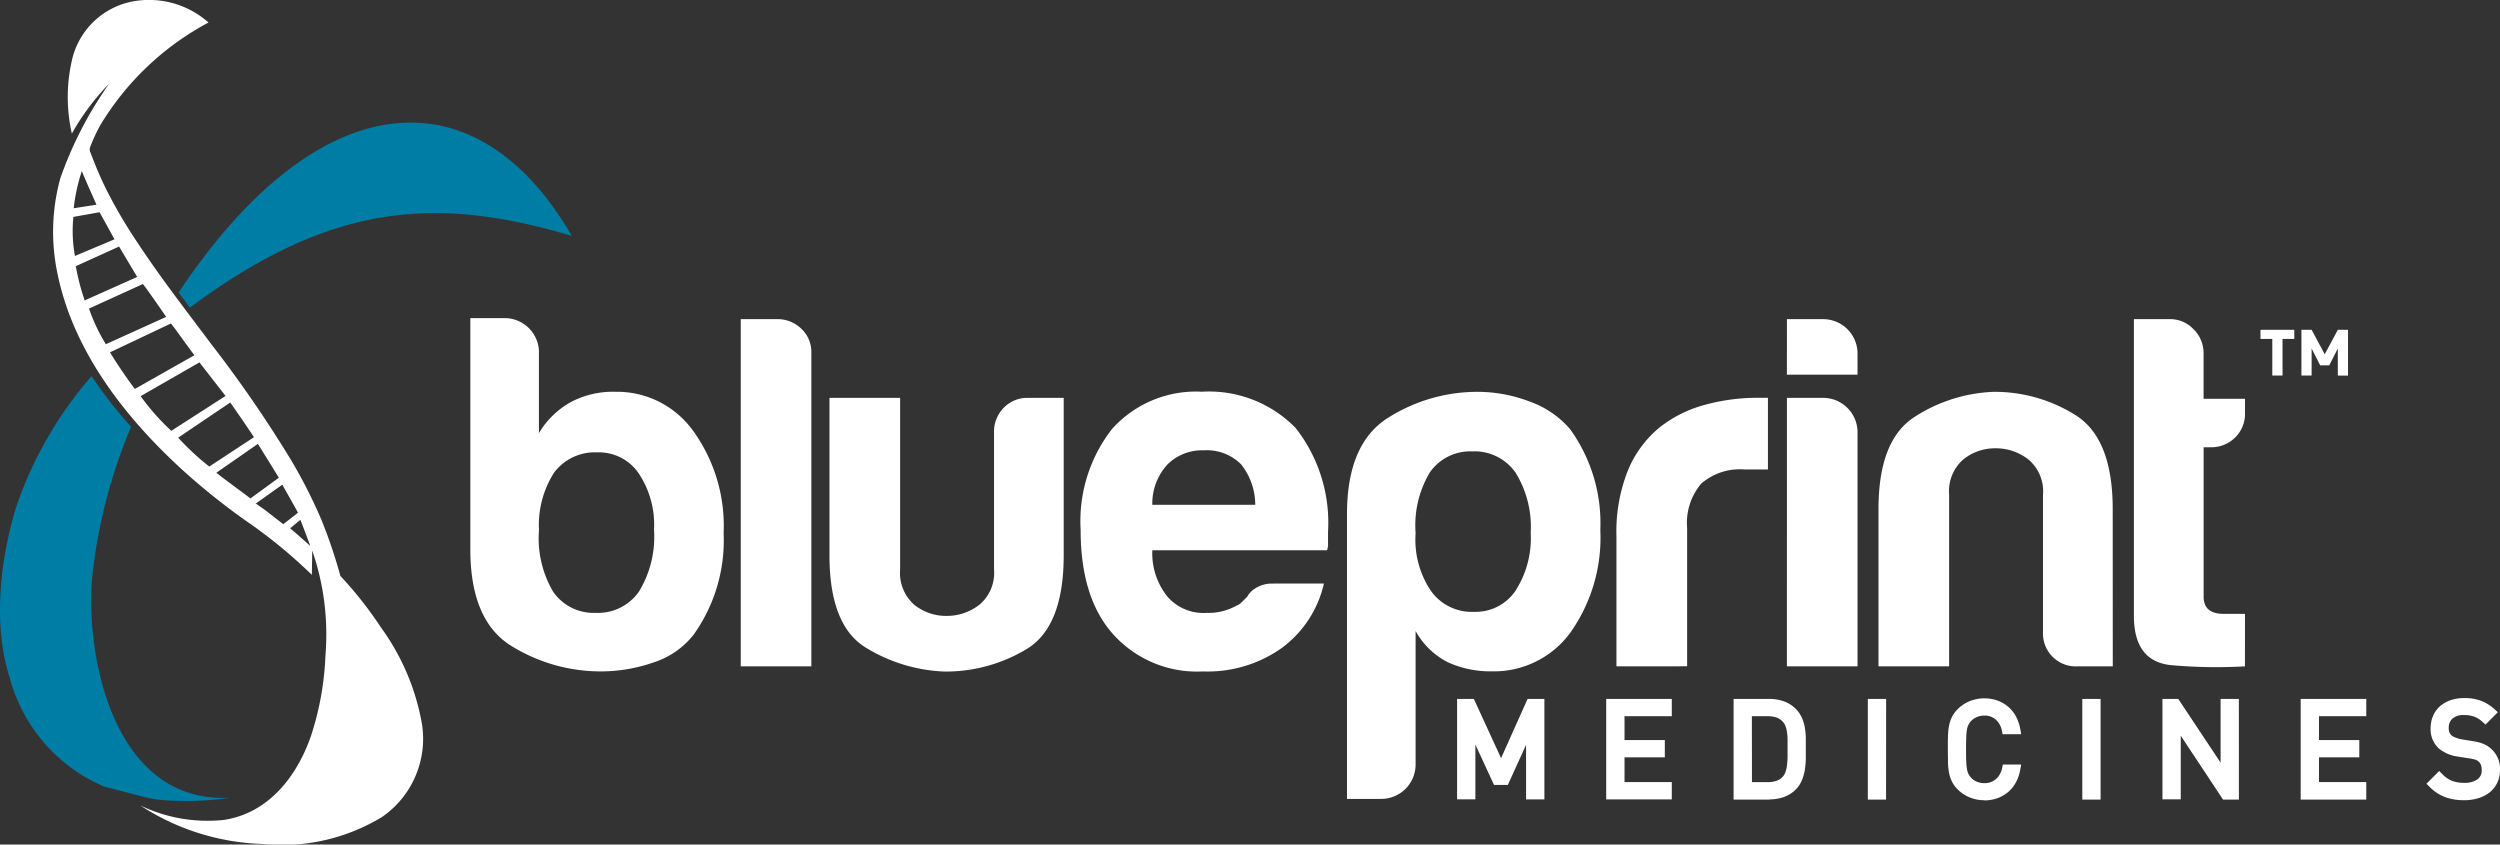 <svg xmlns="http://www.w3.org/2000/svg" viewBox="0 0 157 53.035"><rect x="0" y="0" width="157" height="53.035" fill="#333333" stroke="none"/><title>bp-logo</title><g data-name="Layer 2"><g data-name="BG"><path d="M33.844 22.135V27.2a5.381 5.381 0 0 1 2.028-1.963 5.688 5.688 0 0 1 2.792-.633 5.886 5.886 0 0 1 4.879 2.472 10.191 10.191 0 0 1 1.9 6.405 10.185 10.185 0 0 1-1.9 6.4 5.267 5.267 0 0 1-2.564 1.741 10.01 10.01 0 0 1-3.2.542 10.648 10.648 0 0 1-5.642-1.585q-2.6-1.584-2.6-6.086V19.977h2.158a2.158 2.158 0 0 1 2.153 2.158M64.451 40.77a9.856 9.856 0 0 1-5.133 1.4 10.192 10.192 0 0 1-4.977-1.521q-2.248-1.4-2.25-5.771v-9.892h4.435v10.775a2.659 2.659 0 0 0 .887 2.218 3.187 3.187 0 0 0 2.029.7 3.318 3.318 0 0 0 2.061-.7M46.519 20.042H48.8a2.133 2.133 0 0 1 1.52.6 1.983 1.983 0 0 1 .633 1.493v19.712h-4.434zm-5.448 13.247a5.81 5.81 0 0 0-.952-3.548 3.02 3.02 0 0 0-2.6-1.332 3.2 3.2 0 0 0-2.719 1.267 6.115 6.115 0 0 0-.952 3.613 6.613 6.613 0 0 0 .888 3.868 3.08 3.08 0 0 0 2.661 1.33 3.144 3.144 0 0 0 2.726-1.33 6.617 6.617 0 0 0 .952-3.868m-7.231-11.154V27.2a5.381 5.381 0 0 1 2.028-1.963 5.688 5.688 0 0 1 2.792-.633 5.886 5.886 0 0 1 4.879 2.472 10.191 10.191 0 0 1 1.9 6.405 10.185 10.185 0 0 1-1.9 6.4 5.267 5.267 0 0 1-2.564 1.741 10.01 10.01 0 0 1-3.2.542 10.648 10.648 0 0 1-5.642-1.585q-2.6-1.584-2.6-6.086V19.977h2.158a2.158 2.158 0 0 1 2.153 2.158m107.134 19.712a32.215 32.215 0 0 1-4.533-.066c-1.629-.124-2.44-1.162-2.44-3.1V20.042h2.283a2 2 0 0 1 1.46.633 2.075 2.075 0 0 1 .633 1.52v2.85h2.6v.887a2.069 2.069 0 0 1-.633 1.558 2.137 2.137 0 0 1-1.521.6h-.443v9.384c0 .72.422 1.077 1.266 1.077h1.331zm-8.3 0h-2.222a2.06 2.06 0 0 1-2.159-2.154v-8.622a2.611 2.611 0 0 0-.919-2.218 3.318 3.318 0 0 0-2.061-.7 3.182 3.182 0 0 0-2.028.7 2.657 2.657 0 0 0-.888 2.218v10.776h-4.435v-9.889q0-4.308 2.25-5.766a9.828 9.828 0 0 1 4.977-1.585 9.56 9.56 0 0 1 5.133 1.455q2.346 1.461 2.348 5.9zm-20.463-16.861h2.281a2.161 2.161 0 0 1 2.153 2.153v14.708h-4.435zm0-4.944h2.281a2.161 2.161 0 0 1 2.153 2.158v1.331h-4.435zm-10.707 21.805v-8.18a10.42 10.42 0 0 1 .731-4.149 6.889 6.889 0 0 1 2-2.693 7.866 7.866 0 0 1 2.818-1.4 12.41 12.41 0 0 1 3.327-.443h.638v4.5h-1.46a3.715 3.715 0 0 0-2.727.887 3.814 3.814 0 0 0-.887 2.791v8.683zM88.9 48.018a2.161 2.161 0 0 1-2.153 2.153h-2.155V32.277q0-4.438 2.6-6.053a10.508 10.508 0 0 1 5.642-1.617 9.161 9.161 0 0 1 3.2.6 5.97 5.97 0 0 1 2.566 1.742 10.093 10.093 0 0 1 1.9 6.34 10.3 10.3 0 0 1-1.9 6.464 5.939 5.939 0 0 1-4.88 2.407 6.48 6.48 0 0 1-2.791-.568 4.818 4.818 0 0 1-2.029-1.964zm7.227-14.54a6.481 6.481 0 0 0-.952-3.8 3.144 3.144 0 0 0-2.726-1.331 3.082 3.082 0 0 0-2.662 1.331 6.482 6.482 0 0 0-.887 3.8 5.766 5.766 0 0 0 .952 3.614 3.146 3.146 0 0 0 2.726 1.331 3.021 3.021 0 0 0 2.6-1.331 6.118 6.118 0 0 0 .952-3.614m-16.159 3.17h3.17a6.925 6.925 0 0 1-2.661 4.057 8.06 8.06 0 0 1-4.944 1.461 7.07 7.07 0 0 1-5.642-2.348q-2.03-2.28-2.029-6.529a9.411 9.411 0 0 1 1.964-6.34 7.068 7.068 0 0 1 5.642-2.349 7.6 7.6 0 0 1 5.9 2.283 9.654 9.654 0 0 1 2.029 6.53v.7a1.083 1.083 0 0 1-.064.444h-10.97a4.35 4.35 0 0 0 .952 2.915 3 3 0 0 0 2.472 1.017 3.578 3.578 0 0 0 1.839-.443.914.914 0 0 0 .346-.222l.352-.352a1.374 1.374 0 0 1 .47-.5 1.908 1.908 0 0 1 1.174-.319M72.366 31.7h6.464a4.091 4.091 0 0 0-.887-2.537 3.04 3.04 0 0 0-2.343-.883 3.093 3.093 0 0 0-2.283.887 3.64 3.64 0 0 0-.952 2.537M66.8 24.986v9.888q0 4.5-2.347 5.9a9.856 9.856 0 0 1-5.133 1.4 10.192 10.192 0 0 1-4.977-1.521q-2.248-1.4-2.25-5.771v-9.896h4.435v10.775a2.659 2.659 0 0 0 .887 2.218 3.187 3.187 0 0 0 2.029.7 3.318 3.318 0 0 0 2.061-.7 2.614 2.614 0 0 0 .92-2.218v-8.622a2.124 2.124 0 0 1 .6-1.52 2.054 2.054 0 0 1 1.557-.633zm-20.281-4.944H48.8a2.133 2.133 0 0 1 1.52.6 1.983 1.983 0 0 1 .633 1.493v19.712h-4.434zm-5.448 13.247a5.81 5.81 0 0 0-.952-3.548 3.02 3.02 0 0 0-2.6-1.332 3.2 3.2 0 0 0-2.719 1.267 6.115 6.115 0 0 0-.952 3.613 6.613 6.613 0 0 0 .888 3.868 3.08 3.08 0 0 0 2.661 1.33 3.144 3.144 0 0 0 2.726-1.33 6.617 6.617 0 0 0 .952-3.868" fill="#fff"/><path data-name="&lt;Compound Path&gt;" d="M143.343 21.285v2.3h-.643v-2.3h-.741v-.573h2.123v.573zm3.472 2.3v-1.7l-.539 1.059h-.567l-.539-1.059v1.7h-.64v-2.873h.64l.823 1.537.822-1.537h.64v2.878z" fill="#fff"/><path d="M154.737 50.251a3.373 3.373 0 0 1-1.207-.2 2.775 2.775 0 0 1-.96-.644l-.189-.188.8-.8.188.188a1.827 1.827 0 0 0 .628.434 2.133 2.133 0 0 0 .758.121 1.359 1.359 0 0 0 .836-.225.672.672 0 0 0 .26-.58.926.926 0 0 0-.052-.322.482.482 0 0 0-.133-.2.614.614 0 0 0-.2-.124 2.767 2.767 0 0 0-.419-.089l-.674-.106a2.381 2.381 0 0 1-1.2-.5 1.626 1.626 0 0 1-.53-1.28 1.964 1.964 0 0 1 .151-.774 1.69 1.69 0 0 1 .438-.61 1.992 1.992 0 0 1 .669-.381 2.628 2.628 0 0 1 .858-.132 2.981 2.981 0 0 1 1.044.167 2.766 2.766 0 0 1 .853.533l.21.187-.776.777-.187-.171a1.712 1.712 0 0 0-.5-.319 1.818 1.818 0 0 0-.671-.106 1.031 1.031 0 0 0-.72.222.745.745 0 0 0-.23.583.581.581 0 0 0 .169.465.984.984 0 0 0 .265.147 2.1 2.1 0 0 0 .384.108l.627.1c.144.023.27.047.38.072a2.188 2.188 0 0 1 .32.1 1.713 1.713 0 0 1 .261.129 1.464 1.464 0 0 1 .233.173 1.674 1.674 0 0 1 .579 1.34 1.867 1.867 0 0 1-.167.8 1.713 1.713 0 0 1-.48.612 2.205 2.205 0 0 1-.721.371 3.068 3.068 0 0 1-.9.125m-30.12 0a2.4 2.4 0 0 1-.908-.174 2.288 2.288 0 0 1-.756-.5 1.907 1.907 0 0 1-.363-.492 2.173 2.173 0 0 1-.185-.559 3.946 3.946 0 0 1-.066-.66c0-.233-.009-.5-.009-.814s0-.582.009-.814a3.971 3.971 0 0 1 .066-.662 2.112 2.112 0 0 1 .186-.559 1.9 1.9 0 0 1 .361-.491 2.3 2.3 0 0 1 .757-.5 2.506 2.506 0 0 1 1.719-.041 2.2 2.2 0 0 1 .677.383 2.087 2.087 0 0 1 .5.617 2.664 2.664 0 0 1 .275.806l.057.313h-1.168l-.044-.211a1.251 1.251 0 0 0-.386-.707 1.045 1.045 0 0 0-.725-.25 1.174 1.174 0 0 0-.447.086.994.994 0 0 0-.359.238.954.954 0 0 0-.175.233 1.208 1.208 0 0 0-.1.307 3.656 3.656 0 0 0-.048.5c-.009.206-.012.457-.012.757s0 .551.012.756a3.623 3.623 0 0 0 .048.5 1.152 1.152 0 0 0 .1.308.933.933 0 0 0 .171.23 1 1 0 0 0 .36.24 1.173 1.173 0 0 0 .449.087 1.075 1.075 0 0 0 .735-.251 1.242 1.242 0 0 0 .393-.707l.044-.211h1.151l-.057.314a2.637 2.637 0 0 1-.275.806 2.094 2.094 0 0 1-.5.618 2.215 2.215 0 0 1-.677.382 2.429 2.429 0 0 1-.811.133m23.991-.049h-4.119v-6.323h4.119v1.084h-2.97v1.5h2.532v1.084h-2.532v1.553h2.97zm-8 0h-.993l-2.658-4.015V50.2h-1.149v-6.307h.993l2.658 4v-4h1.147zm-8.685 0h-1.148v-6.323h1.148zm-13.473 0H117.3v-6.323h1.149zm-7.328 0h-2.246v-6.323h2.246a2.659 2.659 0 0 1 .92.154 2.032 2.032 0 0 1 .728.458 1.888 1.888 0 0 1 .4.583 2.689 2.689 0 0 1 .184.63 4.361 4.361 0 0 1 .057.649v1.252a5.108 5.108 0 0 1-.056.689 2.973 2.973 0 0 1-.182.672 1.812 1.812 0 0 1-.4.608 2.006 2.006 0 0 1-.729.46 2.659 2.659 0 0 1-.92.154m-6.13 0h-4.118v-6.309h4.119v1.084h-2.969v1.5h2.531v1.084h-2.531v1.553h2.969zm-8 0h-1.15v-3.427l-1.145 2.519h-.869l-1.17-2.536V50.2h-1.149v-6.307h1.053l1.709 3.719 1.665-3.719h1.055zm13.035-1.084h.992a1.723 1.723 0 0 0 .541-.08.963.963 0 0 0 .4-.261.8.8 0 0 0 .168-.288 2.052 2.052 0 0 0 .1-.439 4.723 4.723 0 0 0 .035-.519v-1.076a4.024 4.024 0 0 0-.034-.471 1.723 1.723 0 0 0-.1-.391.85.85 0 0 0-.173-.277.962.962 0 0 0-.4-.259 1.752 1.752 0 0 0-.542-.08h-.992z" fill="#fff"/><path d="M11.223 18.361C20.083 5.074 30 4.575 35.907 14.815 27 12.145 20.536 13.009 12.151 19.15l-.236.169c-.238-.347-.457-.605-.692-.958M.624 42.6c-1.213-3.712-.43-8.142.425-10.856a24.571 24.571 0 0 1 4.7-8.123 28.654 28.654 0 0 0 2.485 3.188 32.919 32.919 0 0 0-2.455 9.567C5.374 41.668 7.351 50.54 14.5 50.093a18.858 18.858 0 0 1-4.659.118c-.48-.091-.948-.2-1.4-.318l-1.922-.505a10.327 10.327 0 0 1-5.9-6.79" fill="#007da5" fill-rule="evenodd"/><path d="M21.375 36.168c.014.018.031.032.045.048a24.374 24.374 0 0 1 2.508 3.193 14.576 14.576 0 0 1 2.578 6.1 5.966 5.966 0 0 1-2.518 5.8A12.133 12.133 0 0 1 16.428 53a14.863 14.863 0 0 1-7.617-2.419 9.732 9.732 0 0 0 5.249.91c2.815-.428 4.6-2.746 5.478-5.3a18.471 18.471 0 0 0 .9-5.026 16.134 16.134 0 0 0-.83-6.595l-.024 1.53a31.605 31.605 0 0 0-4.149-3.4 41.855 41.855 0 0 1-3.89-3.11c-3.603-3.266-6.881-7.431-7.91-12.29a12.7 12.7 0 0 1 .156-6.114 24.167 24.167 0 0 1 3.065-5.934A14.865 14.865 0 0 0 4.513 8.39a10.345 10.345 0 0 1 .045-4.776A4.838 4.838 0 0 1 8.444.071a5.623 5.623 0 0 1 4.65 1.343A17.6 17.6 0 0 0 6.3 7.858c-.157.286-.3.578-.435.876-.071.161-.134.325-.2.489-.076.2.006.328.081.525.257.68.541 1.353.859 2.007a29.646 29.646 0 0 0 1.86 3.225c1.513 2.322 3.217 4.513 4.877 6.729a78.011 78.011 0 0 1 4.925 7.163 31.791 31.791 0 0 1 1.92 3.775 31.4 31.4 0 0 1 1.188 3.521M5.141 10.737a11.384 11.384 0 0 0-.512 2.341l1.427-.222c-.161-.383-.78-1.737-.915-2.119m-.531 2.884a8.753 8.753 0 0 0 .095 2.453l2.485-1.046s-.752-1.372-.939-1.7l-1.641.293m.15 3.1a14.659 14.659 0 0 0 .558 2.145l3.3-1.476c-.171-.273-.974-1.63-1.139-1.907L4.76 16.716m.829 2.662a11.3 11.3 0 0 0 1.058 2.239l3.789-1.717c-.218-.313-1.2-1.745-1.461-2.064l-3.386 1.542m1.32 2.748c.2.331.785 1.268 1.559 2.3l3.74-2.117c-.75-1-1.237-1.722-1.476-1.993l-3.823 1.81m1.924 2.752a14.325 14.325 0 0 0 1.924 2.178l3.408-2.191-1.641-2.107-3.691 2.12m2.352 2.605a16.339 16.339 0 0 0 1.959 1.817l2.805-1.846a85.939 85.939 0 0 0-1.49-2.176l-3.274 2.21m2.4 2.2c.321.27 1.823 1.361 2.143 1.615L17.512 30a262.27 262.27 0 0 0-1.317-2.124l-2.611 1.814m3.007 2.3c.157.11 1.043.815 1.2.928l.921-.718c-.173-.344-.8-1.426-.982-1.763l-1.664 1.182c.176.128.353.252.526.371m2.88 2.279v-.022s-.465-1.261-.611-1.6l-.64.529a60.407 60.407 0 0 1 1.246 1.093" fill="#fff" fill-rule="evenodd"/></g></g></svg>